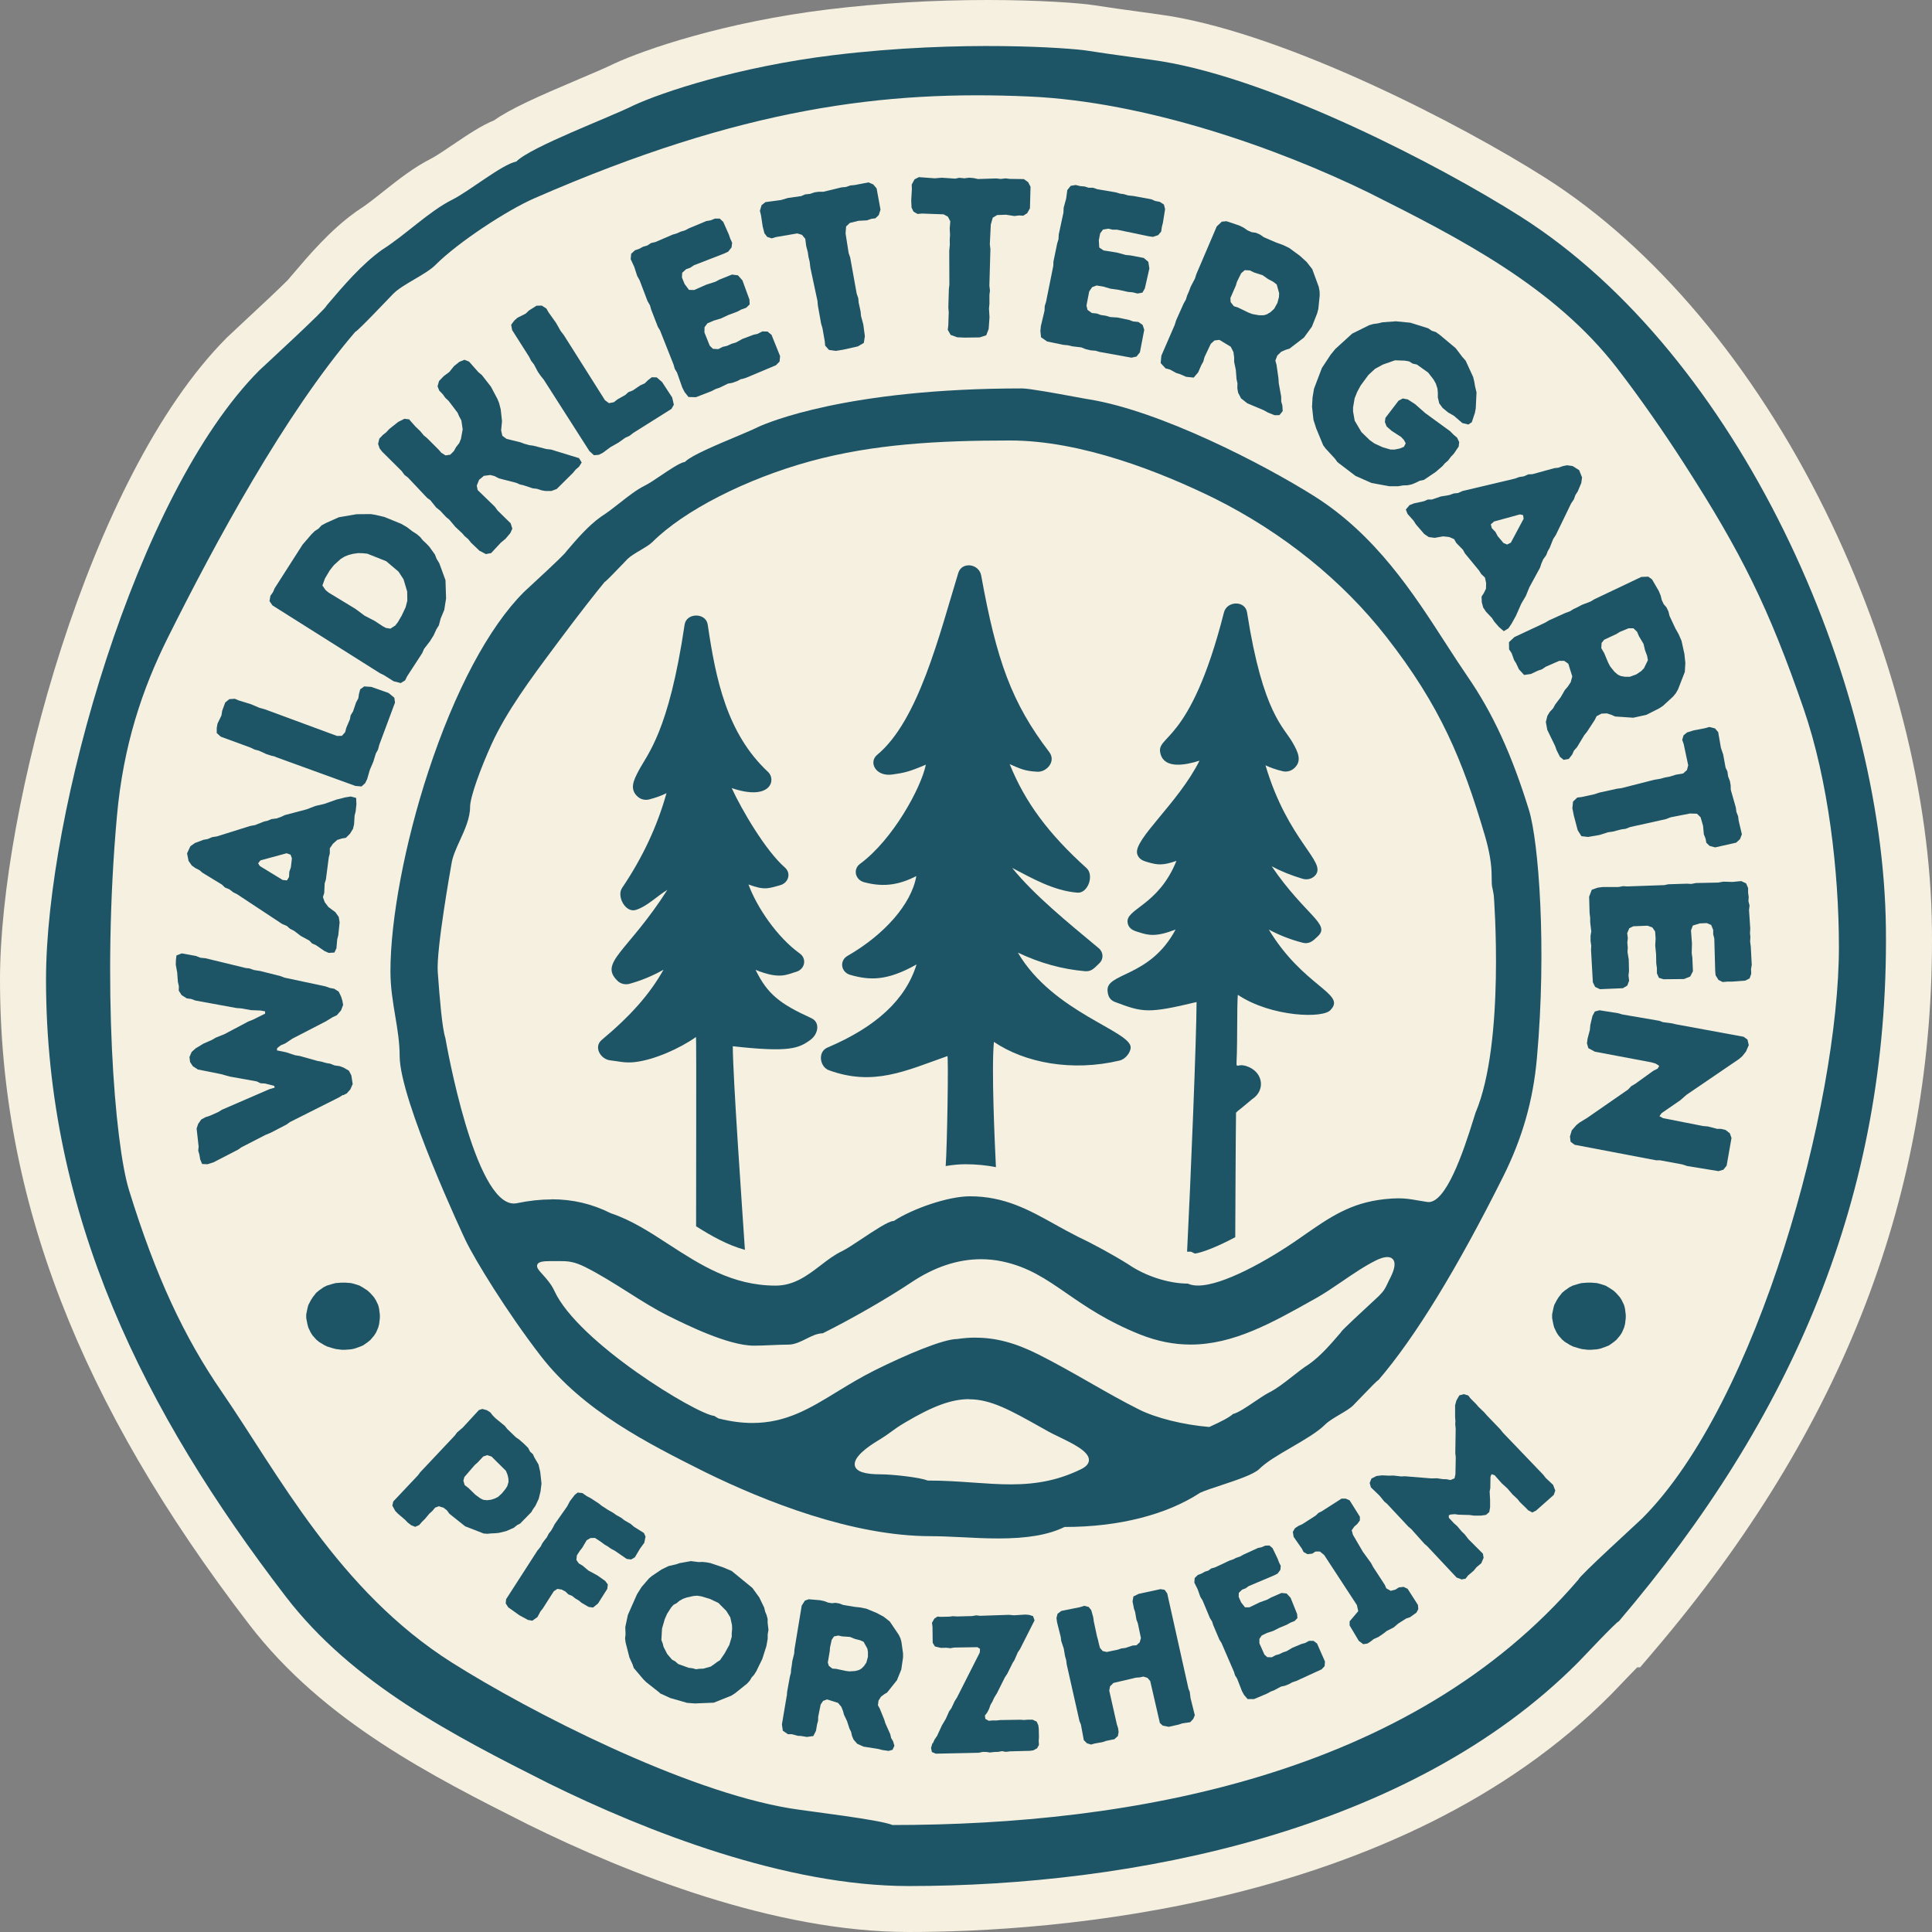<?xml version="1.0" encoding="UTF-8"?>
<svg id="Ebene_2" data-name="Ebene 2" xmlns="http://www.w3.org/2000/svg" viewBox="0 0 297.64 297.64">
  <rect x="0" y="0" width="297.64" height="297.64" fill="#808080" stroke="none"/>
  <defs>
    <style>
      .cls-1, .cls-2 {
        fill: #1d5466;
      }

      .cls-2, .cls-3 {
        fill-rule: evenodd;
      }

      .cls-3 {
        fill: #f5f0e0;
      }
    </style>
  </defs>
  <g id="Ebene_1-2" data-name="Ebene 1">
    <g>
      <path class="cls-3" d="M139.98,297.64c-20.68,0-43.29-9-58.62-16.56-14.79-7.45-31.49-15.87-42.96-30.8C12.2,216.15,0,184.57,0,150.88c0-26.01,13.61-77.45,34.92-98.84.13-.13.69-.65,1.5-1.41,4.15-3.85,6.8-6.36,7.89-7.46l.59-.69c2.79-3.28,5.95-6.99,9.82-9.77l.17-.13.18-.12c1.22-.77,2.58-1.84,4.01-2.98,2.3-1.82,4.67-3.7,7.37-5.06.69-.35,2.1-1.3,3.24-2.07,2.6-1.77,4.56-3.05,6.43-3.81,2.5-1.77,6.51-3.57,13.21-6.41,2.11-.89,4.1-1.74,5.04-2.21l.21-.1c4.72-2.19,16.96-6.41,32.93-8.36,7.97-.97,16.27-1.46,24.68-1.46,7.84,0,14.27.47,16.33.8,2.28.36,4.92.72,7.26,1.04,1.89.26,3.5.48,4.42.63,18.48,3.06,44.74,16.59,57.88,24.93,16.78,10.66,32.09,28.87,43.12,51.28,10.38,21.09,16.21,43.94,16.43,64.35.44,40.59-13.58,77.01-42.84,111.35l-2.12,2.49h-.45c-1.07,1.09-2.35,2.44-2.92,3.03-.54.57-.94.99-1.1,1.14-32.76,33.03-86.59,36.6-108.21,36.6Z"/>
      <path class="cls-3" d="M79.56,24.87c2.25-2.26,14.4-6.8,18-8.61,4.39-2.04,16.1-5.96,30.8-7.76,19.87-2.42,36.74-1.07,39.03-.71,4.2.67,9.63,1.33,11.64,1.67,17.39,2.88,42.6,15.89,55.25,23.92,33.56,21.31,55.85,71.25,56.26,109.72.44,41.11-14.43,75.32-41.15,106.68-.31,0-5.6,5.64-6.22,6.27-25.99,26.2-68.91,34.51-103.18,34.51-18.92,0-40.41-8.4-55.49-15.83-14.87-7.49-30.21-15.4-40.47-28.76-21.81-28.4-36.94-58.68-36.94-95.08,0-25.61,13.84-74.75,32.86-93.83.46-.45,10.35-9.52,10.35-9.97,2.7-3.17,5.41-6.35,8.56-8.61,3.6-2.27,7.2-5.9,10.8-7.71,2.7-1.35,7.66-5.44,9.9-5.89Z"/>
      <g>
        <g>
          <path class="cls-1" d="M52.83,168.68l-.62.39-7.54,3.79-.52.38-2.49,1.29-.74.3-3.71,1.91-.55.38-3.78,1.95-.92.29-.82-.04-.3-.7-.12-.73-.18-.61.06-.64-.31-2.78.23-.7.48-.69.66-.36.68-.22,1.3-.58.56-.35,7.3-3.16.82-.24-.07-.27-1.38-.36-.75-.05-.56-.28-4.18-.75-1.32-.37-3.58-.72-.77-.5-.43-.65-.09-.76.33-.78.63-.57.59-.35.56-.35,1.34-.59.62-.36,1.28-.51,3.74-1.98.67-.26,1.89-.94v-.35s-.69-.13-.69-.13l-1.49-.06-1.51-.27-.71-.05-6.35-1.16-.63-.24-.68-.09-.8-.5-.44-.69.02-.67-.16-.72-.1-1.4-.22-1.21.02-.71.09-.72.81-.31,2.2.4.67.27.79.08,6.18,1.5.61.07.66.24,1.01.16,3.09.78.63.24,6.3,1.34.66.24.69.13.69.44.38.8.18.58.12.66-.32.85-.65.75-.63.29-1.08.66-5.11,2.64-1.11.74-.7.3-.55.42-.06.36,1.41.29,1.4.46.75.12,2.7.76.58.1.77.22.61.1.67.27.79.11.63.24.8.47.37.73.2,1.32-.36.82-.56.63-.57.28Z"/>
          <path class="cls-1" d="M54.38,127.69l-.46.75-.62.62-.65.12-.7.22-.65.58-.49.71v.78s-.16.61-.16.61l-.44,3.4-.19.61-.07,1.48-.2.64.28.78.57.75,1.06.78.53.75.13.83-.2,1.95-.17.68-.12,1.36-.31.66-.89.05-.66-.3-1.29-.89-.6-.26-.43-.45-1.31-.71-1.02-.78-.66-.34-.47-.42-.73-.31-6.92-4.57-.6-.3-.61-.47-.67-.27-.47-.45-3-1.83-.44-.38-.66-.34-.54-.39-.5-.71-.23-1.16.51-1.1.71-.5,1.31-.49.65-.12.68-.29.72-.11,5.14-1.61.76-.14,1.38-.55.58-.13.56-.24.79-.1.71-.25.57-.27,3.34-.88,1.35-.52,1.35-.31,1.93-.68,1.36-.34.83-.13.82.22.04,1-.12,1.08-.16.65-.08,1.33-.17.72ZM44.97,132.24l-.2-.56-.61-.23-4.04,1.1-.35.45.26.42,3.52,2.15.66.06.32-.52.04-.81.24-.67.16-1.39Z"/>
          <path class="cls-1" d="M42.46,116.58l-.65-.16-.74-.23-1.18-.54-.68-.18-.6-.29-4.6-1.69-.62-.56v-.79s.12-.66.12-.66l.61-1.27.11-.71.47-1.28.63-.51.84-.06.61.26,1.91.59,1.29.55.81.22,11.13,4.11.75-.02.5-.56.19-.71.54-1.26.12-.63.37-.61.46-1.36.35-.65.1-.67.19-.71.61-.45,1.09.07,2.67.94.89.73.1.75-2.42,6.5-.2.75-.33.59-.39,1.27-.54,1.26-.41,1.42-.31.63-.56.5-.94-.08-12.34-4.48Z"/>
          <path class="cls-1" d="M65.33,99.96l-.28.65-2.33,3.58-.31.63-.67.41-1.1-.28-1.51-.95-.6-.29-16.55-10.44-.46-.66.14-.82.4-.57.25-.59,4.3-6.72,1.36-1.58.54-.53.55-.35.49-.52.68-.36,1.96-.88,2.74-.47,2.2-.02.71.12,1.37.32,2.6,1.06.88.51.89.68.62.39.54.46.39.49.55.51.47.5.86,1.2.25.65.41.67.96,2.62.09,2.82-.28,1.76-.56,1.35-.27,1.03-.37.59-.46.99-.56.89-.88,1.14ZM61.83,94.95l.65-1.37.27-1.03-.02-1.42-.56-1.88-.78-1.19-1.89-1.6-2.91-1.16-.7-.07-.69-.02-.81.11-.69.18-.61.24-.6.37-1.05.95-.63.8-.75,1.26-.39,1.08.5.72.47.38,4.13,2.51,1.41,1.05,1.53.79,1.2.79.52.29.71.12.75-.48.41-.53.53-.91Z"/>
          <path class="cls-1" d="M74.87,85.37l-1.01-.53-1.29-1.23-.44-.55-.56-.48-.37-.43-1.05-.98-.92-1.1-.49-.4-.93-1-.61-.48-.9-1.13-.49-.35-2.95-3.13-.56-.43-.41-.57-3.03-3.01-.37-.48-.24-.7.19-.81.53-.56.55-.44.45-.49,1.38-1.09.95-.48.72.08.95,1.08.78.75.54.65.49.4,1.78,1.78.44.5.64.4.72-.11.55-.54.36-.64.48-.61.26-.64.27-1.48-.2-1.36-.36-.67-.22-.52-1.39-1.83-.51-.48-.39-.55-.54-.55-.26-.67.23-.81.73-.76.85-.63.73-.91.83-.66.77-.31.71.28,1.44,1.63.54.45,1.39,1.78.99,1.87.26.62.26,1.02.2,1.81-.14,1.41.19.84.66.48,2.12.52.62.23.74.21.62.08,2.02.52.72.08,4.31,1.32.41.67-.4.64-.53.46-.4.49-2.51,2.49-.82.31h-.94s-.57-.1-.57-.1l-.71-.23-.67-.08-1.38-.46-.57-.13-.59-.26-2.66-.68-.69-.36-.64-.16-.99.13-.73.61-.36.89.14.69,2.64,2.56.44.6,2,1.96.26.82-.31.69-.73.86-.75.63-1.48,1.59-.74.14Z"/>
          <path class="cls-1" d="M83.73,58.44l-.42-.52-.44-.63-.61-1.15-.43-.55-.3-.6-2.63-4.14-.15-.82.47-.63.5-.45,1.26-.63.52-.49,1.15-.73.82-.02.71.46.33.58,1.16,1.63.69,1.22.51.67,6.34,10.03.61.44.74-.14.58-.45,1.19-.67.47-.43.67-.26,1.19-.8.68-.31.49-.48.58-.45.76.02.83.72,1.55,2.37.26,1.12-.37.65-5.87,3.69-.61.47-.62.27-1.08.77-1.19.67-1.19.88-.63.32-.75.06-.7-.64-7.07-11.06Z"/>
          <path class="cls-1" d="M114.19,58.38l-.62.33-.76.27-.67.12-1.29.63-.6.2-.69.35-2.35.91-1.14-.03-.61-.77-.35-.69-.8-2.28-.36-.61-.18-.64-2.09-5.27-.33-.55-1.04-2.68-.18-.64-.37-.64-1.22-3.21-.38-.68-.44-1.37-.56-1.21.08-.83.58-.53.66-.23.62-.33.61-.17.57-.38.69-.16,2.64-1.14.68-.2.54-.25.67-.2.69-.35,2.62-1.09.64-.11.68-.27h.75s.54.5.54.5l.85,1.92.23.66.29.64-.09.72-.53.66-.6.28-4.67,1.81-.56.38-.63.22-.61.55-.04.73.41,1.01.67.9.8.02,1.86-.82,1.4-.45.65-.34,1.92-.77.92.12.69.78,1.08,2.96.03.74-.54.52-.76.27-.62.33-1.34.5-1.21.56-1.08.32-.96.42-.44.59-.02.8.82,2.05.49.48.81.05.69-.35.66-.15.7-.32.68-.2,1.02-.56,1.67-.63.66-.15.72-.37.8.02.62.51,1.32,3.28-.08.83-.56.57-4.62,1.94-.67.2Z"/>
          <path class="cls-1" d="M128.77,54.06l-1.06-.15-.59-.67-.06-.67-.35-2-.21-.71-.5-2.79-.06-.7-1.09-5.1-.12-.98-.17-.68-.11-.76-.25-.95-.14-1.11-.51-.61-.72-.22-3.28.56-.67.2-.68-.22-.43-.56-.27-1.05-.26-1.73-.17-.68.26-.87.59-.47,2.43-.33,1.04-.31,2.05-.29.59-.26.77-.08.7-.24.66-.09h.71s2.76-.67,2.76-.67l.67-.06.7-.24.67-.06,2.13-.41.74.32.51.61.6,3.27-.27.84-.51.49-.62.08-.7.24-1.3.07-1.33.33-.57.54-.08,1.08.47,3.01.24.7,1,5.55.25.74.05.63.3,1.37.07.73.35,1.29.24,1.81-.16,1.03-.93.54-2.29.51-1.07.17Z"/>
          <path class="cls-1" d="M147.46,51.96l-1.01-.37-.44-.78.08-.66.07-2.03-.06-.74.08-2.83.08-.7-.02-5.21.09-.98-.02-.7.05-.77-.05-.98.09-1.12-.37-.71-.66-.36-3.32-.12-.7.06-.62-.36-.3-.63-.05-1.09.1-1.75-.02-.7.43-.8.67-.34,2.45.18,1.09-.09,2.06.14.63-.13.77.08.74-.09.66.05.7.15,2.84-.09.66.08.74-.09.66.08,2.17.03.66.47.37.71-.09,3.32-.43.76-.6.38-.63-.04-.74.09-1.29-.2-1.37.05-.67.41-.3,1.05-.15,3.04.09.74-.16,5.63.09.77-.08.63v1.4s-.07.73-.07.73l.08,1.33-.13,1.82-.37.97-1.02.33-2.34.03-1.08-.05Z"/>
          <path class="cls-1" d="M168.71,54.03l-.7-.06-.78-.19-.63-.26-1.43-.17-.61-.15-.77-.08-2.47-.51-.94-.65-.1-.98.08-.77.56-2.35.03-.71.2-.64,1.12-5.56.02-.64.58-2.81.2-.64.04-.74.72-3.35.04-.78.38-1.39.18-1.32.52-.65.77-.13.68.17.7.06.6.19h.68s.67.23.67.23l2.83.48.67.2.59.08.67.2.77.08,2.79.51.59.26.72.14.63.41.18.71-.33,2.08-.17.68-.1.69-.46.55-.8.27-.66-.09-4.9-1.02h-.68s-.65-.15-.65-.15l-.81.13-.44.59-.21,1.06.07,1.12.66.45,2.01.32,1.42.38.74.07,2.03.39.7.6.16,1.03-.7,3.07-.37.64-.74.14-.78-.19-.7-.06-1.4-.31-1.32-.19-1.08-.32-1.04-.17-.69.26-.45.66-.42,2.17.16.67.66.48.77.08.63.23.76.11.67.2,1.16.08,1.75.37.63.23.8.08.66.45.25.76-.67,3.47-.52.65-.78.17-4.93-.89-.67-.2Z"/>
          <path class="cls-1" d="M180.99,50l.21-.67,1.16-2.59.33-.58.2-.64.28-.64.27-.72.65-1.24.21-.67,3.15-7.37.78-.73.72-.07,1.96.66.69.34.59.41.64.28.65.09.64.28.59.41,1.93.83.96.34,1.01.48,1.65,1.21,1.04.95.86,1.1,1,2.72.13.67.02.66-.21,2.08-.18.68-.81,2.05-1.22,1.68-2.23,1.71-.62.19-.66.29-.6.58-.3.78.18.65.3,2.12.04.7.38,2.11v.72s.18.62.18.62l.05.86-.5.62-.74.02-1.07-.43-.58-.33-2.55-1.07-.97-.76-.46-.88-.12-.7.02-.75-.14-.63-.11-1.42-.26-1.26v-.69s-.11-.81-.11-.81l-.41-.82-1.75-1.06-.76.09-.57.52-.96,2.03-.2.72-.31.55-.47,1.09-.69.81-1.17-.12-.96-.42-.54-.16-.99-.54-.68-.18-.75-.82.11-1.14,2.06-4.75ZM190.83,47.43l1.51.73.62.23,1.03.18h.69s.48-.14.48-.14l.56-.33.57-.52.51-.92.23-.89.03-.6-.37-1.34-.54-.42-.81-.43-.82-.58-1.34-.43-.63-.31-.79-.04-.55.48-.65,1.32-.17.57-.84,1.93.04.62.49.63.73.24Z"/>
          <path class="cls-1" d="M205.59,70.59l-1.37-1.49-.37-.5-1.07-2.58-.43-1.34-.22-2.02.08-1.43.22-1.33,1.22-3.21,1.35-2.05.71-.87,2.6-2.37,2.62-1.3.62-.18.74-.1.7-.17,2.05-.15,2.25.22,2.74.86.55.38.6.19.58.4,2.5,2.09,1.03,1.36.5.56,1.16,2.52.16.65.13.76.23.97-.12,2.46-.13.69-.48,1.44-.53.35-.93-.23-1.27-1.1-.92-.53-.84-.69-.52-.7-.22-.92v-.75l-.06-.62-.25-.77-.36-.63-.82-1.06-1.74-1.24-.64-.14-.57-.35-.66-.11-1.5-.05-1.86.65-1.21.66-1.02.94-1.2,1.63-.54,1-.39.98-.24,1.4v.62s.25,1.42.25,1.42l1.04,1.76,1.29,1.25.74.52,1.28.58,1.19.34h.62s.78-.16.78-.16l.64-.26.28-.54-.27-.51-.44-.47-1.47-.95-.76-.67-.27-.69.09-.64,2.02-2.64.65-.34.77.15,1.12.72,1.58,1.39,3.82,2.78.52.53.56.47.32.68-.08.69-.75,1.1-.46.49-.42.56-.49.42-.39.45-1.03.89-1.81,1.22-.63.13-.63.31-.64.26-.63.13-.67.02-.76.13h-1.37s-2.74-.5-2.74-.5l-2.47-1.09-2.78-2.12-.43-.59Z"/>
          <path class="cls-1" d="M228.51,93.63l-.23-.85-.03-.87.36-.56.32-.66.02-.87-.18-.84-.56-.53-.34-.54-2.18-2.65-.31-.56-1.03-1.06-.33-.58-.76-.33-.94-.1-1.29.23-.91-.12-.7-.47-1.28-1.48-.38-.59-.91-1.02-.27-.68.57-.68.68-.27,1.53-.33.6-.26h.62s1.42-.48,1.42-.48l1.27-.21.7-.25.63-.06.73-.32,8.07-1.91.62-.23.76-.12.66-.3.65-.03,3.39-.93.58-.06.7-.25.66-.13.86.12,1,.63.45,1.12-.12.86-.54,1.29-.36.56-.25.69-.41.6-2.35,4.85-.42.65-.55,1.38-.3.51-.21.57-.47.65-.3.69-.19.6-1.65,3.03-.54,1.33-.7,1.19-.83,1.88-.68,1.22-.47.7-.72.44-.75-.65-.71-.82-.36-.56-.92-.97-.41-.62ZM231.63,83.66l.55.23.58-.29,1.97-3.69-.09-.56-.49-.1-3.98,1.09-.5.44.16.59.56.58.33.63.9,1.07Z"/>
          <path class="cls-1" d="M238.02,95.94l.6-.36,2.58-1.17.63-.22.57-.35.63-.3.68-.36,1.31-.5.6-.36,7.24-3.44,1.07-.04.58.42,1.04,1.79.29.71.17.69.3.63.43.5.3.63.17.69.89,1.9.5.89.45,1.03.44,2,.15,1.4-.08,1.39-1.05,2.7-.34.59-.42.51-1.54,1.42-.59.39-1.97,1-2.03.45-2.8-.19-.59-.26-.68-.22-.83.04-.75.39-.3.6-1.17,1.79-.44.55-1.11,1.84-.48.54-.26.59-.53.68-.79.14-.57-.47-.52-1.03-.22-.63-1.21-2.49-.22-1.21.24-.96.37-.6.51-.55.31-.57.86-1.14.64-1.11.45-.52.45-.68.24-.89-.61-1.96-.63-.44h-.77s-2.06.9-2.06.9l-.62.41-.6.2-1.08.51-1.05.15-.79-.86-.45-.95-.3-.48-.38-1.06-.39-.59-.02-1.11.83-.78,4.69-2.2ZM247.1,100.53l.65,1.55.31.59.65.81.52.45.45.21.64.12h.77s.99-.36.99-.36l.76-.51.42-.43.61-1.25-.12-.68-.32-.85-.23-.98-.72-1.21-.27-.65-.57-.55h-.74s-1.36.56-1.36.56l-.51.32-1.9.89-.39.49-.05.8.39.67Z"/>
          <path class="cls-1" d="M242.23,124.56l.11-1.07.65-.62.66-.08,1.98-.43.7-.24,2.77-.61.7-.09,5.05-1.29.97-.16.67-.19.76-.14.94-.29,1.11-.19.59-.53.19-.73-.69-3.25-.23-.67.2-.69.54-.45,1.04-.32,1.72-.33.67-.19.88.22.49.57.42,2.42.35,1.03.37,2.03.28.58.11.77.27.69.12.66.02.71.78,2.73.08.66.27.69.08.66.5,2.11-.29.75-.59.54-3.24.73-.85-.23-.51-.49-.11-.62-.27-.69-.12-1.3-.38-1.31-.56-.55-1.09-.03-2.99.59-.69.27-5.5,1.22-.73.28-.63.08-1.35.35-.73.1-1.27.41-1.79.31-1.03-.12-.57-.91-.6-2.27-.21-1.06Z"/>
          <path class="cls-1" d="M245.14,145.67l-.1-.7v-.81s.11-.67.11-.67l-.17-1.43v-.63s-.09-.77-.09-.77l-.07-2.52.41-1.07.93-.32.77-.1h2.42s.7-.13.7-.13l.67.04,5.67-.2.62-.13,2.87-.09.67.04.73-.14,3.43-.07.77-.14,1.44.04,1.33-.13.75.35.31.72v.7s.09.7.09.7l-.04.63.17.66-.08.7.19,2.86-.04.7.06.59-.04.7.1.77.15,2.83-.11.64.03.73-.25.71-.65.34-2.1.16h-.7s-.7.06-.7.06l-.64-.32-.45-.72-.06-.66-.14-5-.17-.66v-.67s-.31-.76-.31-.76l-.68-.29-1.08.05-1.07.33-.28.75.15,2.02-.04,1.47.1.73.09,2.06-.42.82-.96.39-3.15.03-.71-.22-.31-.69v-.81s-.1-.7-.1-.7l-.03-1.44-.13-1.33.06-1.12-.08-1.05-.41-.61-.75-.28-2.2.09-.62.31-.32.75.1.77-.08.67.07.77-.04.7.19,1.15.04,1.79-.08.67.1.8-.28.75-.68.41-3.53.15-.75-.35-.35-.72-.28-5,.04-.7Z"/>
          <path class="cls-1" d="M243.37,172.92l1.16-.71,6.29-4.36.49-.52.6-.35,2.79-2.01.67-.34.25-.42-.54-.35-.68-.2-8.7-1.64-1-.54-.22-.75.1-.73.35-1.32.07-.77.33-1.4.37-.68.71-.19,2.9.46.64.19,5.66.97.57.21,1.42.19.58.14,10.43,1.92.6.43.2.86-.43.99-.56.71-.51.44-8.1,5.52-.93.82-2.89,1.99-.34.47.55.31,6.15,1.21.77.07,1.43.37h.57s.72.17.72.17l.65.51.26.72-.75,4.27-.5.62-.75.22-4.8-.78-.81-.26-3.41-.63h-.6s-12.55-2.39-12.55-2.39l-.62-.47-.1-.8.28-.94.72-.83.54-.43Z"/>
        </g>
        <g>
          <path class="cls-2" d="M137.48,281.15c-2.12-.85-12.78-2.07-15.71-2.55-16.4-2.7-40.18-14.91-52.11-22.44-17.55-11.08-26.86-29.2-35.53-41.79-5.77-8.39-10.16-17.75-14.26-31.04-2.21-7.16-4.18-31.81-1.86-57.56.98-10.97,3.92-19.64,7.81-27.46,7.39-14.81,18.04-34.5,28.91-47.19.29,0,5.29-5.29,5.87-5.88,1.47-1.47,5-2.94,6.47-4.41,3.52-3.53,11.09-8.47,15.27-10.29,32.02-13.99,54.02-16.67,76.27-15.67,17.83.8,38.11,7.88,52.34,14.85,14.03,7.04,28.5,14.45,38.17,26.99,3.64,4.72,7.28,9.98,10.32,14.71,8.85,13.73,13.08,22.28,18.42,37.76,3.8,11.01,5.44,25.06,5.44,36.73,0,24.04-12.4,70.13-30.34,88.04-.42.43-9.76,8.93-9.76,9.36-25.84,30.21-68.91,37.85-105.72,37.85M79.56,24.87c2.25-2.26,14.4-6.8,18-8.61,4.39-2.04,16.1-5.96,30.8-7.76,19.87-2.42,36.74-1.07,39.03-.71,4.2.67,9.63,1.33,11.64,1.67,17.39,2.88,42.6,15.89,55.25,23.92,33.56,21.31,55.85,71.25,56.26,109.72.44,41.11-14.43,75.32-41.15,106.68-.31,0-5.6,5.64-6.22,6.27-25.99,26.2-68.91,34.51-103.18,34.51-18.92,0-40.41-8.4-55.49-15.83-14.87-7.49-30.21-15.4-40.47-28.76-21.81-28.4-36.94-58.68-36.94-95.08,0-25.61,13.84-74.75,32.86-93.83.46-.45,10.35-9.52,10.35-9.97,2.7-3.17,5.41-6.35,8.56-8.61,3.6-2.27,7.2-5.9,10.8-7.71,2.7-1.35,7.66-5.44,9.9-5.89Z"/>
          <path class="cls-2" d="M153.82,237.01c-1.9,0-3.81-.09-5.66-.19-1.7-.08-3.3-.16-4.77-.16-12.08,0-25.56-5.36-34.74-9.86-8.8-4.41-18.79-9.42-25.34-17.9-5.22-6.76-10.19-14.88-11.63-17.91-.1-.21-10.11-21.5-10.11-28.31,0-2.08-.33-4.06-.68-6.15-.36-2.17-.74-4.42-.74-6.88,0-8.03,2.23-19.82,5.83-30.77,4.09-12.44,9.32-22.27,14.74-27.68.06-.06.43-.4.95-.88,4.52-4.18,5.42-5.09,5.6-5.4,1.64-1.92,3.33-3.89,5.29-5.3.97-.61,1.96-1.39,2.92-2.14,1.26-.99,2.56-2.02,3.83-2.65.7-.35,1.6-.96,2.55-1.6,1.32-.89,2.81-1.9,3.6-2.06l.08-.02.06-.06c.92-.92,4.87-2.59,7.76-3.8,1.47-.62,2.74-1.16,3.48-1.53,1.31-.6,13.61-5.92,40.61-5.92,1.09,0,5.26.76,8.01,1.27,1.03.19,1.89.35,2.41.43,10.92,1.8,26.68,9.91,34.62,14.91,9.46,5.98,15.21,14.88,20.28,22.74,1.15,1.78,2.23,3.45,3.31,5.02,3.9,5.66,6.82,12.01,9.47,20.59,1.48,4.79,2.76,21.17,1.22,38.24-.58,6.49-2.23,12.27-5.18,18.19-7.1,14.2-13.55,24.75-19.19,31.33-.26.16-.91.8-3.27,3.26-.32.34-.57.59-.65.68-.47.47-1.3.96-2.1,1.43-.83.49-1.69,1-2.21,1.51-1.17,1.18-3.24,2.38-5.23,3.54-1.99,1.15-3.86,2.25-4.94,3.33-.84.84-3.63,1.76-5.87,2.5-1.27.42-2.47.81-3.24,1.16-5.19,3.4-12.57,5.27-20.82,5.27h-.07l-.06.03c-2.46,1.19-5.68,1.74-10.14,1.74ZM149.3,215.55c-2.7,0-5.57,1.05-9.9,3.62-1.04.62-1.54.98-2.06,1.37-.5.37-1.01.74-2.08,1.39-1.48.89-3.92,2.58-3.55,3.92.24.86,1.52,1.28,3.91,1.28,1.79,0,6.04.46,7.23.94l.05.02h.05c2.53,0,4.82.16,7.05.32,1.99.14,3.88.27,5.74.27,4.16,0,7.48-.72,10.79-2.33.82-.4,1.23-.88,1.23-1.43,0-1.34-2.51-2.54-4.71-3.61-.59-.28-1.13-.54-1.53-.77l-1.18-.66c-4.62-2.59-7.67-4.31-11.03-4.31ZM150.27,206.08c3.15,0,6.12.79,9.62,2.54,2.76,1.38,5.45,2.92,8.05,4.4,2.59,1.48,5.04,2.88,7.55,4.13,2.58,1.3,6.8,2.35,10.73,2.68h.07s.07-.02.07-.02c1.97-.89,3.08-1.5,3.59-1.97.82-.2,2.1-1.07,3.34-1.91.85-.57,1.64-1.11,2.24-1.41,1.19-.6,2.38-1.54,3.54-2.45.85-.67,1.74-1.37,2.6-1.91,1.81-1.29,3.36-3.1,4.86-4.85l.07-.08.04-.15c0,.07-.03.11-.03.11.22-.36,3.63-3.51,4.91-4.69.49-.46.84-.77.89-.83.82-.82.98-1.16,1.37-1.98.11-.24.24-.52.42-.86.65-1.3.8-2.19.48-2.71-.13-.21-.4-.46-.96-.46-.46,0-1.05.17-1.71.5-1.73.85-3.54,2.08-5.29,3.28-1.37.93-2.66,1.81-3.88,2.5l-.54.3c-6.32,3.55-12.28,6.9-18.87,6.9-2.61,0-5.15-.51-7.78-1.55-5.07-2.02-8.38-4.31-11.31-6.33-3.18-2.2-5.93-4.09-9.94-4.93-1.08-.23-2.18-.34-3.27-.34-3.58,0-7.18,1.2-10.72,3.56-3.7,2.47-9.17,5.62-13.65,7.85-.88.02-1.69.42-2.55.85-.88.44-1.79.9-2.79.9-.81,0-1.72.04-2.64.08-.91.04-1.82.08-2.62.08-3.99,0-10.53-3.26-13.32-4.65-2-1-4-2.26-6.11-3.6-2.14-1.35-4.35-2.75-6.59-3.87-1.7-.85-2.67-.91-3.95-.91h-1.29c-1.4,0-1.95.14-2.12.53-.19.42.21.87.81,1.53.56.62,1.32,1.46,1.81,2.52,3.67,7.98,21.9,19.01,24.63,19.27.13.08.29.18.46.28l.19.11c1.92.48,3.61.7,5.23.7,5.18,0,8.82-2.22,13.03-4.8,1.82-1.11,3.7-2.26,5.87-3.34,4.67-2.32,10.46-4.8,12.7-4.8.95-.14,1.87-.21,2.76-.21ZM84.98,184.76c3.25,0,6.23.7,9.12,2.15,3.18,1.06,5.99,2.89,8.96,4.82,4.8,3.11,9.76,6.33,16.44,6.33,2.84,0,4.91-1.58,6.92-3.12,1.09-.84,2.13-1.63,3.28-2.18.63-.29,1.75-1.03,3.03-1.88,1.75-1.17,4.16-2.77,4.88-2.77h.08l.07-.05c2.73-1.78,8.2-3.76,11.68-3.76,5.32,0,9.09,2.1,13.09,4.33,1.15.64,2.34,1.3,3.59,1.93,2.26,1.06,5.43,2.79,7.72,4.23,2.59,1.79,6.18,2.95,9.15,2.96.43.2.96.3,1.58.3,3.81,0,10.7-3.85,15.45-7.15l.83-.58c4.03-2.8,7.21-5.02,12.47-5.58.81-.09,1.51-.13,2.12-.13,1.11,0,1.92.14,2.96.32.44.07.91.16,1.46.24.07.01.14.02.22.02,2.68,0,5.26-7.36,6.96-12.89.15-.47.24-.79.28-.88,4.57-10.8,2.83-33.26,2.81-33.48-.12-.75-.2-1.09-.25-1.3q-.08-.36-.08-1.66c0-1.85-.34-3.87-1.07-6.35-3.42-11.58-6.84-19.87-15.13-30.49-6.77-8.68-15.92-16.07-26.48-21.35-8.31-4.08-20.53-8.93-31.51-8.93s-21.04.54-30.74,3.19c-9.95,2.72-19.51,7.61-24.36,12.45-.42.42-1.17.86-1.89,1.29-.75.44-1.52.9-1.98,1.36-.08.08-.3.31-.59.62-.74.77-2.44,2.54-2.8,2.83h-.05l-.08.1c-.9,1.05-4,5-7,9.03l-.87,1.17c-3.39,4.55-7.24,9.72-9.53,14.77-1.64,3.61-3.3,8.08-3.3,9.66,0,1.7-.8,3.46-1.58,5.17-.59,1.29-1.14,2.52-1.29,3.61-.09.53-2.36,13.17-2.11,16.63.3,4.12.67,8.64,1.17,10.16.17,1,4.49,25.51,10.55,25.51.16,0,.32-.02.48-.05,1.89-.39,3.64-.58,5.34-.58Z"/>
        </g>
        <g>
          <path class="cls-1" d="M60.91,232.8l-.47-.85.15-.64,3.81-4.04.34-.46,5.33-5.66.34-.46.91-.79,2.46-2.67.53-.17.69.19.54.34.33.43.46.47,1.44,1.18.38.48,1.32,1.27.54.38.72.63.64.64.29.56.44.41.23.5.63,1.08.27,1.16.19,1.78-.15,1.22-.28,1.13-.5,1.06-.38.54-.26.45-1.72,1.76-.46.23-.52.42-1.17.51-1.12.27-.59.06-.55.02-.63.06-.57-.04-2.86-1.11-2.42-1.93-.38-.52-.52-.41-.73-.23-.57.21-.45.53-.43.38-.71.85-.47.46-.39.46-.63.28-.62-.25-.55-.43-.37-.39-1.12-.96-.38-.39ZM72.15,229.22l1.1,1.07.76.55.45.22.6.06.61-.08.53-.17.52-.25.6-.55.53-.65.3-.46.19-.64-.02-.55-.13-.57-.25-.61-2.22-2.2-.67-.21-.61.21-.84.9-.47.42-1.59,1.84-.15.56.19.67.57.45Z"/>
          <path class="cls-1" d="M82.87,238.8l.43-.55.26-.51.33-.46.34-.42.32-.61.34-.42.32-.54.23-.46,1.93-2.75.42-.8.75-.98.45-.36.73.08.69.48.56.29,1.28.83.42.34.98.64.81.46.49.35.79.44.42.34,1.01.59.5.43,1.53.96.25.55-.19.95-.67.92-.78,1.32-.58.34-.67-.08-1.88-1.29-.56-.29-.49-.35-.47-.27-.7-.52-.81-.52-.69.02-.58.34-.69,1.17-.36.45-.46.71-.07.71.37.53.57.33.9.76,1.4.76,1.2.85.4.54-.08.67-1.43,2.26-.76.62-.69-.09-1.06-.62-.47-.38-.54-.32-.47-.38-.57-.23-.46-.44-.59-.31-.65-.1-.55.36-1.71,2.68-.36.45-.45.85-.79.56-.68-.12-1.32-.72-1.71-1.22-.39-.61.06-.64,4.87-7.56Z"/>
          <path class="cls-1" d="M101.66,260.81l-2.09-1.65-.44-.43-1.49-1.76-.19-.56-.48-1.06-.59-2.31-.08-.61.07-.65-.04-1.11.4-1.88,1.41-3.19.7-1.11,1.14-1.32.44-.37,1.5-1.01,1.09-.53,1.14-.26.52-.18,1.78-.32,1.17.15.59-.02.62.06.6.11,1.99.67,1.3.55,3.19,2.61,1.06,1.46.76,1.57.16.65.2.47.17.62v.58s.13,1.12.13,1.12l-.12.7v.67s-.2,1.12-.2,1.12l-.63,1.98-.92,1.89-.36.57-.35.38-.31.52-.41.45-1.86,1.49-.56.36-2.7,1.08-2.92.12-1.19-.09-2.58-.74-1.64-.75ZM106.12,256.94l.58.07.52.15.55-.07.59-.02,1.13-.32.54-.37.42-.32.47-.29.71-1.04.73-1.33.37-1.24v-.58s.06-.62.06-.62l-.02-.59-.26-1.2-.61-.99-1.22-1.23-1.3-.62-1.33-.4-.64-.1-.6.05-1.03.23-.56.2-.54.3-.44.37-.49.26-.37.43-.61.95-.36.82-.42,1.45-.1,1.77.21.54.12.5.56,1.1.75.88.48.26.48.42,1.64.59Z"/>
          <path class="cls-1" d="M121.22,261.27l.04-.6.43-2.39.15-.55.04-.57.1-.59.08-.66.29-1.17.04-.6,1.12-6.78.49-.77.58-.21,1.77.15.65.14.57.22.59.1.56-.06.59.1.57.22,1.77.3.87.09.94.19,1.62.67,1.06.57.94.74,1.39,2.06.25.53.15.54.25,1.78v.61s-.27,1.87-.27,1.87l-.67,1.65-1.5,1.88-.47.29-.49.37-.38.61-.09.71.28.5.69,1.7.18.58.75,1.68.14.6.29.47.21.71-.29.62-.61.17-.98-.14-.55-.15-2.34-.37-.96-.44-.56-.64-.24-.56-.14-.63-.25-.5-.38-1.16-.47-.99-.15-.57-.26-.65-.51-.6-1.68-.53-.62.23-.37.55-.38,1.88-.02.64-.15.52-.17,1.01-.41.81-1,.14-.89-.15-.48-.02-.93-.25h-.61s-.79-.54-.79-.54l-.14-.97.74-4.38ZM128.89,257.12l1.41.3.57.07.89-.06.57-.15.37-.21.4-.39.37-.55.24-.87v-.79s-.09-.5-.09-.5l-.58-1.04-.54-.24-.76-.19-.8-.32-1.2-.08-.59-.13-.66.13-.36.52-.27,1.23-.03.51-.3,1.77.16.51.54.42.66.05Z"/>
          <path class="cls-1" d="M143.71,268.58l.28-.61.38-.55.74-1.61.6-1.01.51-1.15.35-.49.51-1.09.35-.55,3.51-6.93.04-.57-.4-.26-3.6.06-.57.1-.6-.07-.87.02-.91-.22-.34-.56-.03-2.46-.08-.63.37-.64.47-.31.57.04,1.26-.03.54-.07.63.04,2.34-.06.63-.11.6.07,4.44-.15.78.07,1.77-.11.57.05.6.19.23.65-2.23,4.41-.35.52-.51,1.18-.26.4-.86,1.73-.35.52-1.23,2.46-.43.7-.28.61-.29.49-.22.64-.29.55-.35.46.07.51.52.29.6-.05h.63s.54-.06.54-.06l3.09-.05.57.04.63-.05h.69s.64.3.64.3l.25.56.07.54.03,1.26-.04.63.04.6-.29.52-.59.32-.54.07-3.03.08-.66.08-.57-.11-.6.11-.63.02-.63.08-.51-.08-.57-.02-.66.14-6.6.14-.61-.25-.14-.63.22-.73Z"/>
          <path class="cls-1" d="M166.51,265.65l-.21-.51-1.97-8.75-.07-.6-.19-.7-.19-1.12-.39-1.17-.07-.6-.57-2.27-.09-.66.16-.65.58-.44,2.91-.59.63-.2.69.18.39.5.3,1.07.09.66.49,2.29.15.52.14.62.17.64.42.49.62.14,1.73-.36.51-.18.63-.08,1.12-.37.58-.04.51-.45.19-.66-.48-2.29-.21-.54-.21-1.21-.17-.48-.22-1.12.13-.77.8-.4,3.37-.73.64.1.4.56,3.28,14.7.19.45.12.96.66,2.65-.24.58-.47.5-1.22.18-.57.19-1.52.34-.93-.19-.43-.4-1.49-6.46-.42-.49-.63-.2-.53.12-.63.05-3.45.81-.53.52-.12.67,1.17,5.18.2.63.07.57-.11.61-.54.49-1.24.25-.6.2-1.18.21-.58.16-.63-.2-.48-.48-.45-2.42Z"/>
          <path class="cls-1" d="M199.1,259.16l-.53.3-.64.25-.57.12-1.09.58-.51.19-.58.32-1.99.84h-.98s-.55-.64-.55-.64l-.32-.58-.75-1.93-.32-.51-.17-.55-1.93-4.46-.3-.46-.96-2.26-.17-.55-.34-.54-1.13-2.71-.35-.57-.41-1.16-.51-1.02.05-.71.48-.47.56-.21.53-.3.52-.16.47-.34.58-.16,2.23-1.05.57-.19.45-.23.57-.19.58-.32,2.21-1.01.54-.11.58-.25.65-.02.48.41.78,1.62.21.56.27.54-.06.62-.43.58-.51.26-3.95,1.67-.47.34-.53.2-.51.49-.02.63.38.85.59.75h.69s1.57-.76,1.57-.76l1.19-.43.55-.31,1.62-.71.79.08.61.65,1.01,2.51.05.63-.45.46-.64.25-.52.3-1.14.47-1.02.51-.92.3-.81.39-.36.52v.69s.77,1.73.77,1.73l.44.4.7.02.58-.32.56-.15.59-.29.57-.19.86-.51,1.41-.59.56-.15.61-.33h.69s.54.41.54.41l1.22,2.77-.05.71-.47.5-3.9,1.79-.57.19Z"/>
          <path class="cls-1" d="M216.65,249.33l-1.24.79-.69.59-1.08.55-.47.37-.77.53-.8.37-.45.36-.48.31-.65.1-.69-.52-1.41-2.37v-.63s1.33-1.57,1.33-1.57l-.21-.94-5.04-7.71-.66-.54h-.67s-.51.33-.51.33l-.73.08-.6-.33-.26-.51-1.27-1.82-.13-.77.34-.58.58-.37.53-.23,2.07-1.33.44-.42.49-.24,3.06-1.96h.63s.61.27.61.27l1.58,2.52v.57s-.39.54-.39.54l-.46.4-.41.58.19.69,1.53,2.62,1.27,1.75.31.59,1.8,2.76.23.53.68.39.73-.19.53-.34.73-.08.61.29,1.6,2.5.05.64-.29.54-.98.7-.59.2Z"/>
          <path class="cls-1" d="M225.08,243.27l-.67-.23-4.54-4.84-.43-.37-2.02-2.26-.46-.39-3.28-3.51-.42-.35-.74-.91-1.32-1.27-.19-.68.27-.67.78-.4.85-.1,1.12.05.64-.02,1.21.14.55-.03,4.07.33.89-.02.87.13.59.02.61.12.62-.26.14-.63.05-2.61-.07-.64.06-3.78-.07-.68.03-.49-.05-.62v-1.82s.2-.72.2-.72l.45-.79.69-.19.69.21.35.46.87.87.33.39.93.9.37.43,2.06,2.14.41.52,6.23,6.5.37.48,1.14,1.07.34.88-.23.67-2.72,2.41-.58.3-.65-.34-.31-.33-.97-.94-.33-.43-.81-.76-.76-.89-.89-.81-1.09-1.24-.48-.16-.16.4-.03,1.76-.1.51.07,1.3v.51s0,.62,0,.62l-.13.74-.5.43-.77.11h-1.12s-.61-.09-.61-.09l-1.74-.05-.57-.08-.62.05-.3.12v.38s.79.85.79.85l.5.44.7.83.46.44.57.74,2.23,2.23.11.64-.36.84-.74.62-.42.52-.89.76-.37.48-.7.13Z"/>
        </g>
        <g>
          <path class="cls-1" d="M58.52,202.48v.57l-.11.93-.14.53-.32.75-.29.46-.57.68-.43.36-.71.5-.5.21-.82.29-.53.11-.89.07h-.57l-.89-.11-.53-.14-.82-.25-.5-.25-.75-.46-.43-.36-.57-.64-.29-.46-.36-.75-.14-.53-.18-.93v-.57l.18-.89.14-.54.39-.75.29-.46.53-.68.43-.36.71-.5.5-.25.82-.25.53-.14.93-.07h.57l.89.07.53.14.78.25.5.29.71.46.43.39.57.64.29.46.36.75.14.54.11.89Z"/>
          <path class="cls-1" d="M250.46,202.48v.57l-.11.93-.14.53-.32.75-.29.46-.57.68-.43.36-.71.5-.5.21-.82.29-.53.11-.89.07h-.57l-.89-.11-.53-.14-.82-.25-.5-.25-.75-.46-.43-.36-.57-.64-.29-.46-.36-.75-.14-.53-.18-.93v-.57l.18-.89.14-.54.39-.75.29-.46.53-.68.43-.36.71-.5.5-.25.82-.25.53-.14.93-.07h.57l.89.07.53.14.78.25.5.29.71.46.43.39.57.64.29.46.36.75.14.54.11.89Z"/>
        </g>
        <g>
          <path class="cls-1" d="M142.63,117.83c-.72,3.5-5.04,11.5-10.13,15.25-1.12.82-.76,2.45.62,2.83,3.26.88,5.64.27,8.05-.94-.76,4.32-4.93,9.03-10.6,12.29-1.29.74-1.03,2.52.43,2.93,2.95.83,5.59.99,10.2-1.61-1.66,5.39-6.18,9.6-13.71,12.8-1.59.67-1.17,2.99.19,3.49,6.88,2.52,11.84.1,18.27-2.17.19-.07-.03,13.97-.26,16.94,1.06-.18,2.09-.28,3.04-.28,1.69,0,3.25.16,4.7.45-.18-3.67-.71-15.17-.31-19.3,4.75,3.22,12.01,4.62,19.34,2.88,1.02-.24,1.7-1.33,1.73-1.98.13-2.57-11.95-5.38-17.38-14.65,3.49,1.64,6.79,2.54,10.32,2.86,1.02.09,1.44-.46,2.22-1.21.7-.66.65-1.71-.08-2.33-4.85-4.04-9.91-8.14-13.34-12.37,3.07,1.59,6.36,3.51,10.03,3.81,1.64.16,2.64-2.69,1.43-3.78-5.84-5.27-9.45-10.1-11.84-16.02,1.59.7,2.33,1.08,4.27,1.17,1.39.08,2.94-1.58,1.81-3.05-5.77-7.55-8.11-14.1-10.47-27.17-.33-1.84-2.98-2.2-3.53-.4-2.92,9.54-6.14,22.76-12.5,28.02-1.36,1.13-.24,3.39,2.33,3.03,1.86-.26,2.59-.42,5.15-1.51Z"/>
          <path class="cls-1" d="M112.72,121.41c6.06,2.05,6.88-1.3,5.61-2.48-6.39-5.96-8.07-14.37-9.3-22.7-.28-1.89-3.29-1.85-3.56,0-2.46,16.61-5.71,19.87-7.1,22.54-.73,1.4-1.48,2.84-.06,4.02.46.38,1.1.52,1.7.37.97-.25,1.85-.56,2.67-.97-1.4,5.02-3.64,9.87-6.84,14.6-.88,1.31.54,3.89,2.12,3.39,1.78-.56,3.38-2.24,4.85-3.08-6.12,9.57-10.63,11.18-7.65,14.03.47.45,1.18.61,1.83.43,1.83-.51,3.53-1.21,5.23-2.17-2.12,3.78-5.11,7.14-9.51,10.81-1.31,1.09-.18,3.02,1.34,3.16,1.08.1,2.16.44,3.69.27,3.04-.33,7.01-2.12,9.48-3.87.09-.07,0,27.44.02,29.16,2.44,1.54,4.87,2.9,7.52,3.63-.55-8.24-1.83-26.37-1.87-31.37,8.7.97,10.15.34,11.96-.98,1.19-.86,1.57-2.7.13-3.35-4.86-2.22-6.75-3.7-8.58-7.44,3.75,1.54,4.85.69,6.21.32,1.4-.38,1.73-2.03.6-2.84-3.47-2.48-6.61-7.11-7.9-10.63,2.56.96,3.13.57,4.85.12,1.34-.35,1.75-1.88.75-2.74-2.95-2.57-6.67-8.92-8.18-12.22Z"/>
          <path class="cls-1" d="M194.95,117.9c.81.38,1.68.68,2.65.91.57.14,1.19,0,1.64-.34,1.49-1.17.68-2.66-.04-3.96-1.39-2.53-4.63-4.45-7.08-20.16-.29-1.87-3.1-1.8-3.56,0-5.31,20.92-10.72,18.75-9.74,21.9.68,2.17,3.71,1.66,5.97.94-3.24,6.5-10.19,12.14-9.6,14.34.25.95,1.1,1.13,1.69,1.31,1.45.42,2.26.52,4.36-.22-2.79,6.98-7.96,7.37-7.51,9.59.21,1.02,1.09,1.21,1.79,1.43,1.42.45,2.57.73,5.59-.44-3.99,7.52-10.89,6.6-10.47,9.55.07.75.37,1.32,1.13,1.61,4.27,1.61,5.05,1.82,12.57.01-.01,5.49-.9,27.36-1.46,38.46h.6l.6.29c.9-.1,3.16-.89,6.22-2.52.02-2.93.06-15.29.12-19.18.53-.54-.07.08,2.46-2.07,2.05-1.32,1.74-3.96-.43-4.94-2.53-1.15-1.89,1.77-1.87-3.9.02-4.05.04-7.31.14-7.24,5.1,3.42,13.36,3.71,14.32,2.25,2.32-2.47-4.27-3.54-9.57-12.31,1.68.89,3.35,1.54,5.16,2.01,1.15.31,1.72-.36,2.36-.95,2.09-1.89-1.88-3.2-7.08-10.81,1.45.77,3.01,1.4,4.76,1.92.73.22,1.52,0,1.98-.55,1.78-2.09-4.22-5.23-7.69-16.92Z"/>
        </g>
      </g>
    </g>
  </g>
</svg>